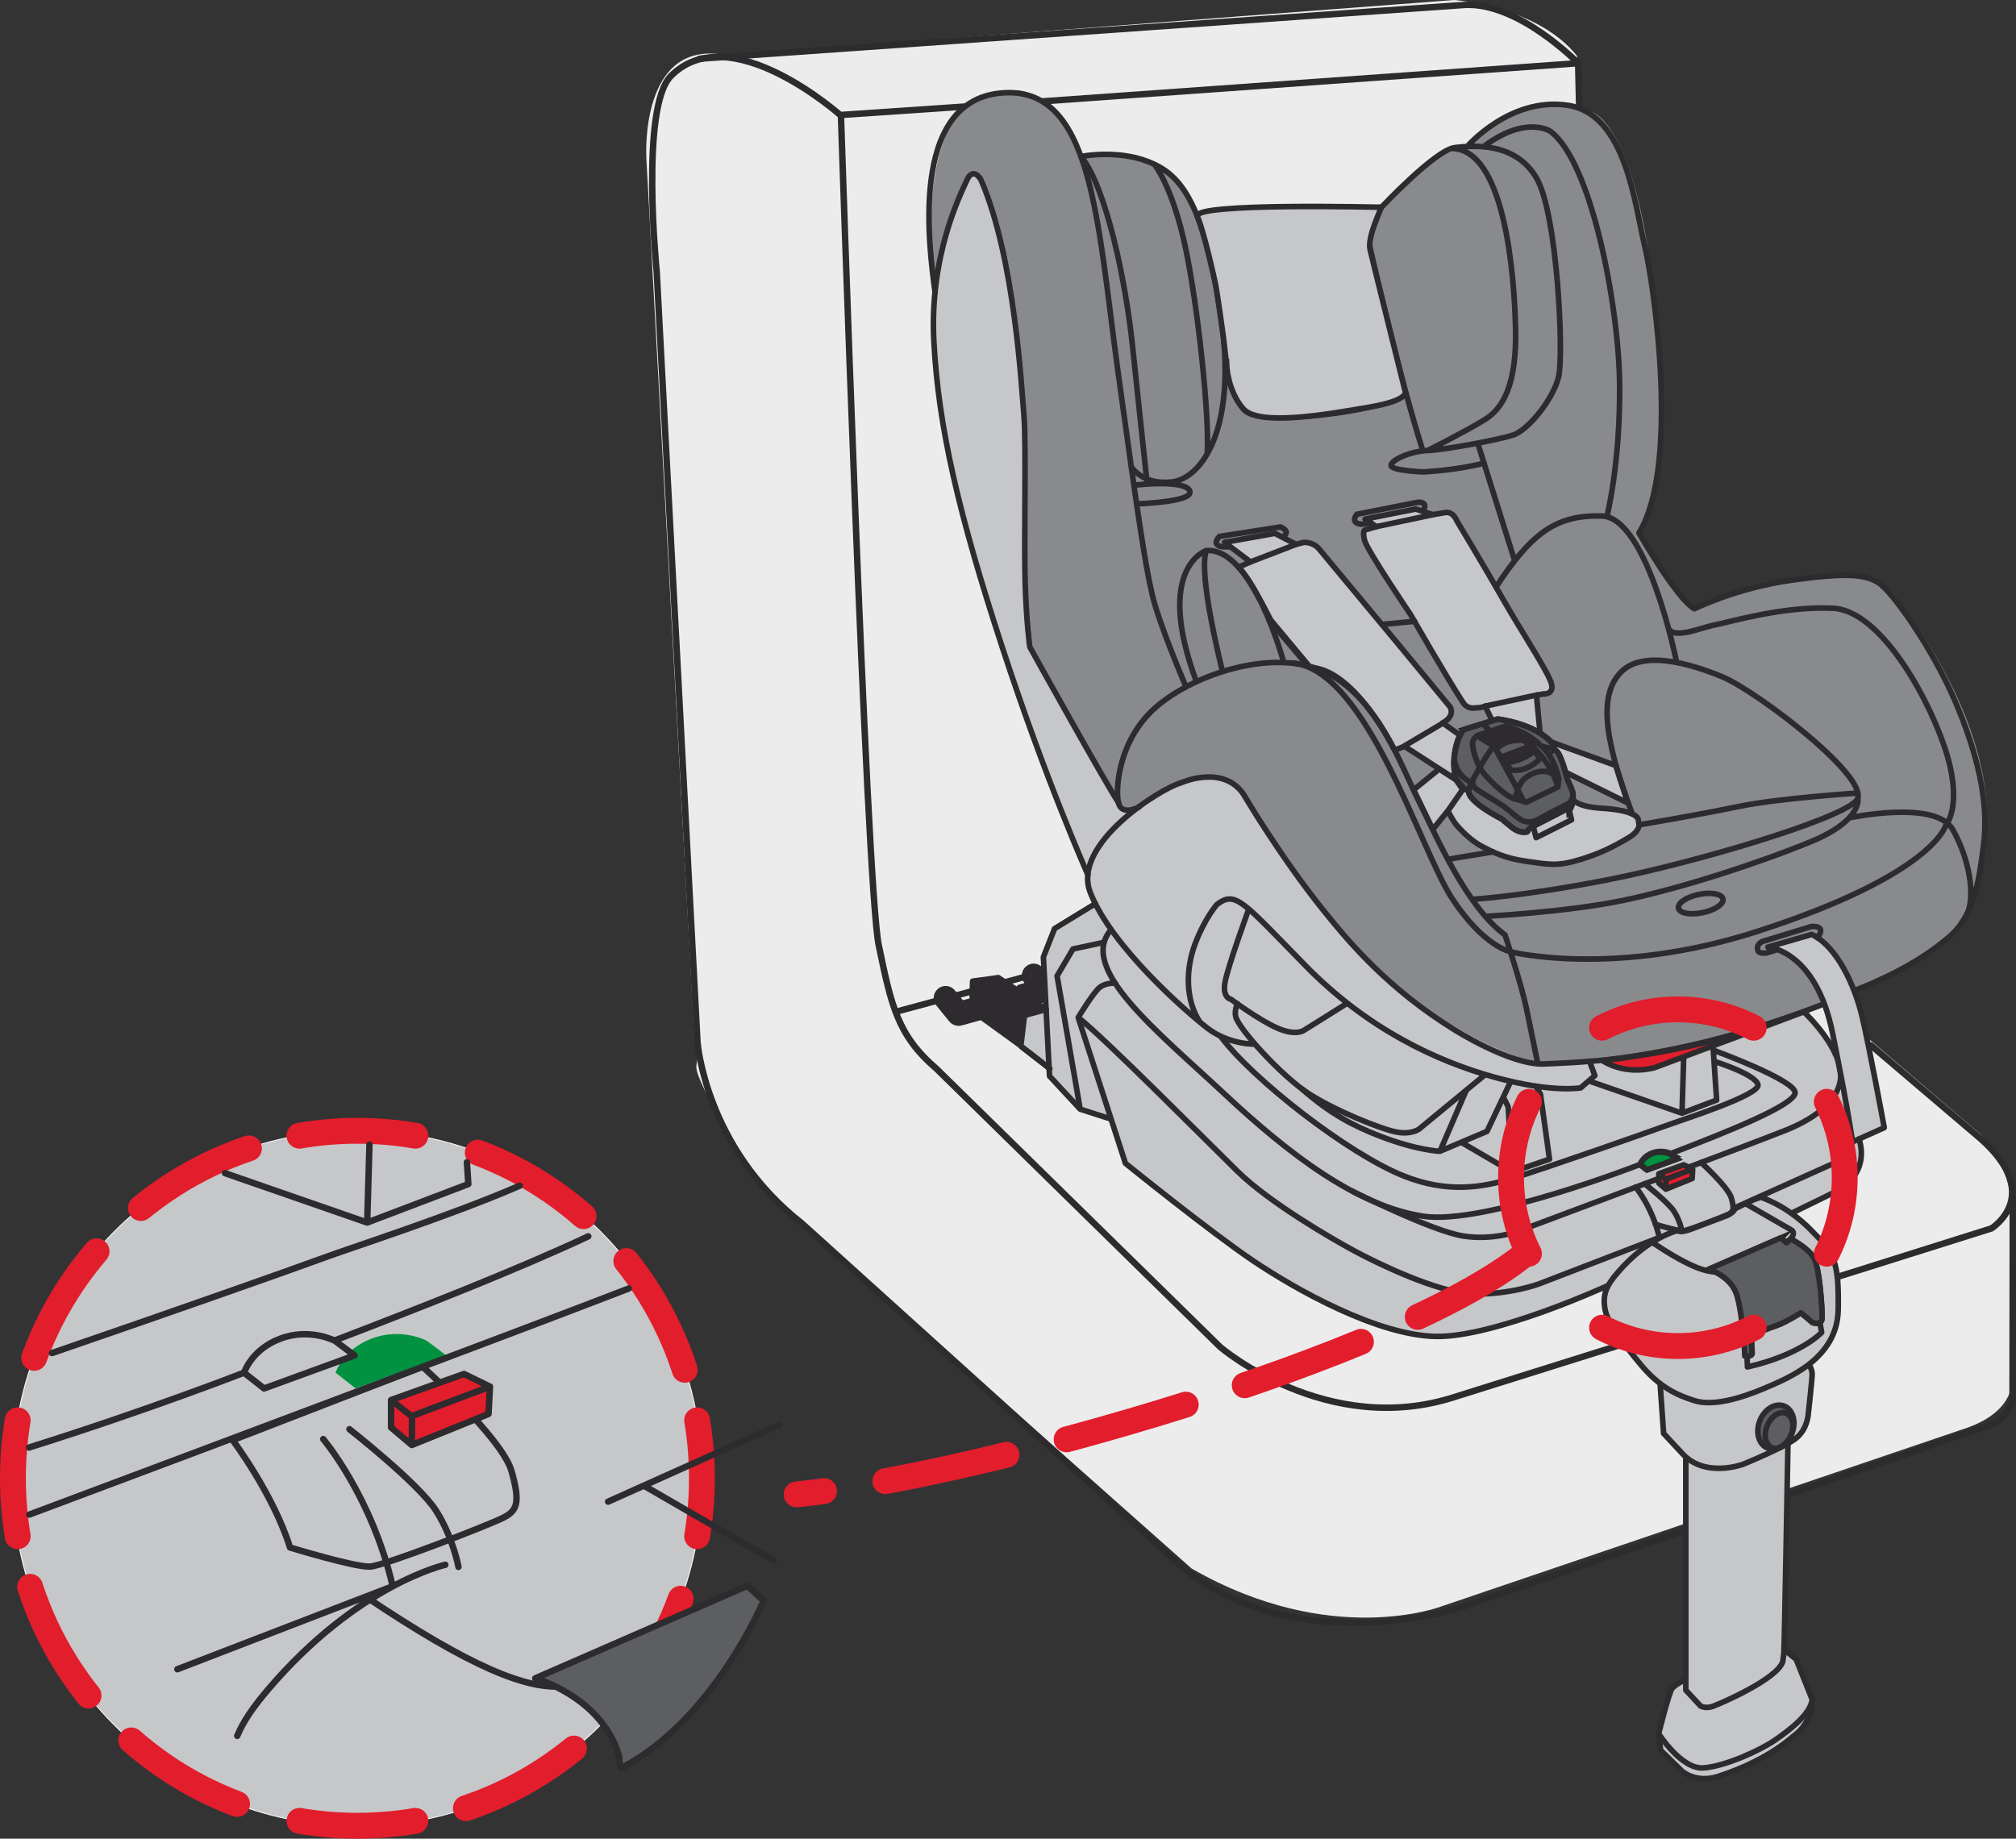 <?xml version="1.0" encoding="UTF-8"?>
<!DOCTYPE svg PUBLIC "-//W3C//DTD SVG 1.1//EN" "http://www.w3.org/Graphics/SVG/1.1/DTD/svg11.dtd">
<!-- Creator: CorelDRAW 2017 -->
<svg xmlns="http://www.w3.org/2000/svg" xml:space="preserve" width="27.505mm" height="25.091mm" version="1.1" style="shape-rendering:geometricPrecision; text-rendering:geometricPrecision; image-rendering:optimizeQuality; fill-rule:evenodd; clip-rule:evenodd"
viewBox="0 0 2228.24 2032.68"
 xmlns:xlink="http://www.w3.org/1999/xlink">
 <rect x="0" y="0" width="2228.24" height="2032.68" fill="#333333" stroke="none"/>
 <defs>
  <style type="text/css">
   <![CDATA[
    .str7 {stroke:#2D2B2D;stroke-width:6.17;stroke-miterlimit:22.926}
    .str5 {stroke:#242726;stroke-width:6.17;stroke-miterlimit:22.926}
    .str0 {stroke:#2D2B2D;stroke-width:7.11;stroke-linecap:round;stroke-linejoin:round;stroke-miterlimit:10}
    .str1 {stroke:#2D2B2D;stroke-width:7.11;stroke-linecap:round;stroke-linejoin:round;stroke-miterlimit:4}
    .str3 {stroke:#E21D2C;stroke-width:28.58;stroke-linecap:round;stroke-linejoin:round;stroke-miterlimit:4}
    .str4 {stroke:#2D2B2D;stroke-width:6.17;stroke-linecap:round;stroke-linejoin:round;stroke-miterlimit:4}
    .str6 {stroke:#2D2B2D;stroke-width:6.17;stroke-linecap:round;stroke-linejoin:round;stroke-miterlimit:22.926}
    .str2 {stroke:#E21D2C;stroke-width:28.58;stroke-linecap:round;stroke-linejoin:round;stroke-miterlimit:4;stroke-dasharray:137.168 68.584}
    .fil1 {fill:none;fill-rule:nonzero}
    .fil3 {fill:#FEFEFE;fill-rule:nonzero}
    .fil0 {fill:#ECECED;fill-rule:nonzero}
    .fil4 {fill:#C6C7C8;fill-rule:nonzero}
    .fil8 {fill:#898A8C;fill-rule:nonzero}
    .fil7 {fill:#5D5E60;fill-rule:nonzero}
    .fil2 {fill:#2D2B2D;fill-rule:nonzero}
    .fil6 {fill:#E21D2C;fill-rule:nonzero}
    .fil5 {fill:#009240;fill-rule:nonzero}
   ]]>
  </style>
 </defs>
 <g id="Слой_x0020_1">
  <path class="fil0" d="M767.47 1147.1l-53.07 -972.02c0,0 -8.31,-133.38 88.48,-113.95l804.5 -61.13c0,0 91.4,6.66 135.55,61.67l30.35 810.93 8.29 33.32 406.88 347.58c0,0 32.72,30.38 35.47,83.2l0 186.16c0,0 5.54,36.12 -49.76,55.58l-580.58 197.31c0,0 -121.65,47.21 -276.47,-41.7l-472.78 -419.62c0,0 -77.4,-116.72 -74.65,-136.16 2.77,-19.46 -2.2,-31.18 -2.2,-31.18z"/>
  <path class="fil1 str0" d="M1150.5 112.16l593.76 -42.27m-814.81 57.22l139.18 -9.46m676.86 3.63l-1.23 -51.39c0,0 -65.7,-67.64 -125.41,-64.44l-845.62 59.47"/>
  <path class="fil1 str1" d="M1978.71 1651.45l225.8 -77.8c0,0 15.52,-8.43 19.9,-27.12l0.28 -224m-421.77 160.56l-194.51 61.1c-141.75,46.21 -259.75,-55.04 -259.75,-55.04l-313.48 -307.51c-43.64,-37.39 -50.13,-70.68 -63.93,-136.61 -13.77,-65.9 -41.78,-917.18 -41.78,-917.18 0,0 -122.89,-109.94 -188.05,-43.67 -34.01,34.64 -15.58,216 -15.58,216l45.07 851.97c0,0 8.72,116.58 115.12,200.02l399.02 360.43c130.92,133.47 335.35,62.53 335.35,62.53l255.81 -88.22m191.71 -531.23l121 103.03c70.97,62.82 12.23,99.31 12.23,99.31l-167.85 52.88"/>
  <line class="fil1 str0" x1="990.18" y1="1118.56" x2="1150.22" y2= "1075.23" />
  <line class="fil1" x1="1154.96" y1="1174.98" x2="1123.95" y2= "1150.91" />
  <path class="fil2" d="M1150.24 1072.19c-3.34,-4.31 -9.54,-5 -13.8,-1.6 -4.25,3.37 -4.91,9.6 -1.57,13.89l3.4 4.35 -11.71 3.28 21.61 14.55 4.06 -1.14 -1.98 -33.33z"/>
  <path class="fil1 str1" d="M1149.9 1072.5c-3.22,-4.23 -9.26,-4.92 -13.37,-1.57 -4.12,3.31 -4.77,9.43 -1.51,13.63l3.29 4.25 -11.34 3.2 20.92 14.27 3.91 -1.12 -1.89 -32.66z"/>
  <path class="fil2" d="M1091.41 1113.07c0.26,-2.74 -2.83,-6.38 -2.83,-6.38l-4.57 -2.77 -21.01 5.86 -10.46 -12.95c-3.4,-4.23 -9.63,-4.85 -13.84,-1.39 -4.17,3.45 -4.83,9.68 -1.37,13.94l14.48 17.92c1.89,2.34 4.69,3.63 7.63,3.63 0.86,0 1.72,-0.09 2.58,-0.34l24.55 -6.83 2.6 -3.52c1.12,-1.57 2.03,-4.17 2.23,-7.18z"/>
  <path class="fil1 str1" d="M1091.01 1113.05c0.25,-2.69 -2.78,-6.26 -2.78,-6.26l-4.51 -2.71 -20.72 5.74 -10.31 -12.69c-3.35,-4.15 -9.49,-4.77 -13.6,-1.38 -4.12,3.4 -4.77,9.52 -1.38,13.67l14.27 17.57c1.89,2.32 4.66,3.57 7.54,3.57 0.86,0 1.69,-0.11 2.51,-0.34l24.21 -6.69 2.57 -3.45c1.09,-1.55 2,-4.09 2.2,-7.03z"/>
  <path class="fil3" d="M776.76 1634.26c0,212.69 -170.9,385.01 -381.7,385.01 -210.86,0 -381.73,-172.33 -381.73,-385.01 0,-212.69 170.88,-385.01 381.73,-385.01 210.82,0 381.7,172.33 381.7,385.01z"/>
  <path class="fil4" d="M775.81 1634.26c0,212.2 -170.47,384.13 -380.75,384.13 -210.31,0 -380.76,-171.93 -380.76,-384.13 0,-212.2 170.45,-384.13 380.76,-384.13 210.31,0 380.75,171.93 380.75,384.13z"/>
  <path class="fil1 str2" d="M752.32 1767.44c-42.47,115.92 -138.76,205.48 -258.27,237.87"/>
  <path class="fil1 str2" d="M262.01 1994.32c-114.66,-43.12 -203.14,-140.41 -234.95,-261.01"/>
  <path class="fil1 str2" d="M37.78 1501.09c42.47,-115.91 138.75,-205.48 258.26,-237.87"/>
  <path class="fil1 str2" d="M528.08 1274.22c114.66,43.12 203.17,140.41 234.95,261.01"/>
  <path class="fil1 str3" d="M459.1 2013c-20.84,3.54 -42.21,5.4 -64.05,5.4 -21.83,0 -43.24,-1.86 -64.05,-5.4m-311.46 -314.66c-3.45,-20.84 -5.26,-42.24 -5.26,-64.07 0,-21.84 1.81,-43.24 5.26,-64.08m311.46 -314.65c20.8,-3.57 42.21,-5.44 64.05,-5.44 21.83,0 43.21,1.86 64.05,5.44m311.45 314.65c3.46,20.84 5.26,42.24 5.26,64.08 0,21.83 -1.8,43.24 -5.26,64.07"/>
  <path class="fil4" d="M421.81 1711.13c0,0 72.36,22.12 88.56,21.12 16.23,-1 131.67,-46.24 146.95,-53.85 15.26,-7.74 20.03,-15.46 9.55,-52.07 -10.52,-36.5 -98.37,-115.41 -98.37,-115.41l-210.17 81.31c0,0 44.86,59.56 63.47,118.89z"/>
  <path class="fil1 str1" d="M320.57 1710.79c0,0 72.25,22.09 88.46,21.09 16.2,-1 131.49,-46.15 146.75,-53.76 15.23,-7.74 20,-15.43 9.54,-51.98 -10.49,-36.44 -98.26,-115.23 -98.26,-115.23l-209.88 81.2c0,0 44.82,59.47 63.39,118.69zm195.48 -425.88l1.6 24.12 -111.8 42.52 2.49 -86.13m-2.49 86.13l-157.21 -54.61m325.77 13.89c-76.82,33.35 -187.77,68.96 -218.11,80.25 -29.52,10.94 -170.67,60.76 -298.85,104.75m212.31 21.66c0,0 -104.94,41.01 -237.72,82.79m618.16 -233.47c-79.59,37.21 -185.93,78.9 -279.29,114.72"/>
  <path class="fil5" d="M471.63 1482.19l21.58 16.18 -100.2 36.55 -22.09 -17.43c0,0 7.98,-25.96 40.59,-37.95 32.61,-12.09 60.13,2.66 60.13,2.66z"/>
  <path class="fil1 str1" d="M370.37 1482.39l21.54 16.11 -100.05 36.47 -22.07 -17.38c0,0 7.95,-25.89 40.53,-37.86 32.57,-12.06 60.05,2.66 60.05,2.66zm-337.98 192.02c197.39,-73.96 527.25,-197.71 662.66,-249.98"/>
  <polygon class="fil6" points="541.54,1532.56 512.79,1518.55 432.14,1547.45 432.14,1577.85 455.03,1597.26 539.96,1562.88 "/>
  <path class="fil1 str1" d="M541.53 1532.91l-28.73 -13.97 -80.56 28.83 0 30.35 22.89 19.37 84.83 -34.32 1.57 -30.27zm0 0l-86.08 32.46 -0.32 32.12m-22.89 -49.72l23 18.24m-97.97 24.92c0,0 53.9,63.73 76.77,162.7m-47.79 -173.62c0,0 76.48,60.05 95.51,89.8 19.06,29.8 24.98,62.41 24.98,62.41m165.36 -72.1l189.34 -84.94m-665.38 270.19l237.98 -91.74m-171.82 165.41c6.72,-16.26 17.98,-32.4 34.18,-51.38 99,-116.26 195.8,-137.78 195.8,-137.78m351.75 39.47c-39.39,29.52 -180.45,90.94 -221.09,94.82 -40.67,3.83 -103.11,-21.35 -218.66,-99.03m308.13 -122.32l143.21 82.71"/>
  <path class="fil7" d="M687.49 1954.41c-4.15,2.12 -2.26,-8.97 -3.46,-13.12 -19.09,-65.33 -92.86,-85.85 -92.86,-85.85l235.35 -102.69 17.81 16.66c0,0 -55.16,132.06 -156.84,184.99z"/>
  <path class="fil1 str1" d="M687.59 1954.04c-4.15,2.11 -2.24,-8.94 -3.46,-13.08 -19.01,-65.08 -92.57,-85.52 -92.57,-85.52l234.61 -102.31 17.77 16.61c0,0 -55.01,131.58 -156.35,184.3z"/>
  <path class="fil8" d="M1033.14 313.63c0,0 -30.52,-211.37 77.94,-212.45 0,0 48.44,-18.09 85.3,74.36 0,0 81.62,-35.26 128.21,63.1 0,0 -1.34,-16.8 200.31,-10.43 1.14,0.02 2.28,0.06 3.46,0.11 0,0 45.03,-59.19 93.48,-65.53 0,0 73.7,-73.28 136.89,-39.33 0,0 44.24,8.52 66.33,176.36 0,0 36.89,219.89 -11.58,287.88 0,0 41.07,73.3 61.11,83.9 0,0 103.19,-41.41 166.38,-37.18 0,0 40.04,-1.06 57.91,30.83 0,0 125.34,151.9 91.62,287.87 0,0 -2.09,57.36 -42.13,89.26 0,0 -202.2,132.8 -445.43,133.86 0,0 -145.35,-29.78 -266.45,-205.06l-52.67 -76.47c0,0 -16.87,-38.25 -40.01,-36.13 -23.18,2.15 -64.25,10.66 -81.11,31.89 0,0 -15.77,20.18 -33.69,-18.09l-89.51 -157.18c0,0 -13.12,-194.17 -7.37,-230.55 5.11,-32.55 -15.78,-209.28 -32.64,-250.72 -16.87,-41.41 -25.29,-61.59 -35.82,-26.52 -10.54,35.04 -30.55,106.2 -30.55,106.2z"/>
  <path class="fil4" d="M1040.52 464.81c0,0 -27.86,-161.84 21.72,-256.92 6.66,-12.81 0,0 0,0 0,0 21.27,-48.61 35.78,26.57 14.55,75.19 0,0 0,0 0,0 28.95,112.98 33.44,224.72 4.48,111.71 0,0 0,0 0,0 4.48,229.58 4.48,239.38l0 9.83c0,0 25.32,53.02 44.78,84.45 19.49,31.44 56.28,97.63 56.28,97.63 0,0 2.14,10.46 15.77,6.51 13.66,-3.95 43.12,-33.32 72.08,-37.32 58.81,-8.17 0,0 0,0 0,0 33.01,-10.89 59.33,34.12 26.17,44.82 45.84,66.05 65.3,95.51 19.46,29.5 120.71,129.67 149.92,145.38 29.21,15.72 62.33,45.18 114.92,43.21 52.55,-1.98 198.62,-27.5 221.97,-37.32 23.4,-9.83 59.75,-22.84 59.75,-22.84 0,0 49.33,66.05 35.67,85.68 -13.6,19.64 0,0 0,0l5.86 9.86 10.12 49.44 8.21 -1.2c0,0 24.21,42.76 -73.88,79.39 -98.11,36.64 -208.31,83.09 -208.31,83.09 0,0 -145.29,79.39 -242.17,42.75 0,0 -106.57,-36.67 -216.77,-122.17l-70.25 -56.19 -16.97 -51.3 -35.13 -10.98 -35.09 -36.63 0 -11.03 -30.29 -21.98 2.43 -34.21 25.43 -4.88 -3.63 -57.39 13.32 -34.24 46.01 -24.41c0,0 -12.12,-13.46 -8.49,-37.9 0,0 -110.17,-265.07 -136.8,-383.56l-24.78 -115.06z"/>
  <path class="fil4" d="M1833.28 1916.81l2.17 18.12 23.87 23.29c0,0 14.97,13.49 39.64,5.66 24.72,-7.87 58.3,-22.67 83.45,-44.7 0,0 20.43,-13.23 20.43,-39.18 0,0 -9.49,13.55 -55.61,28.49 -46.15,14.95 -69.65,6.29 -76.68,7.06 -7.03,0.8 -37.27,1.26 -37.27,1.26z"/>
  <path class="fil1 str4" d="M1833.28 1916.81l2.17 18.12 23.87 23.29c0,0 14.97,13.49 39.64,5.66 24.72,-7.87 58.3,-22.67 83.45,-44.7 0,0 20.43,-13.23 20.43,-39.18 0,0 -9.49,13.55 -55.61,28.49 -46.15,14.95 -69.65,6.29 -76.68,7.06 -7.03,0.8 -37.27,1.26 -37.27,1.26z"/>
  <path class="fil4" d="M1863.17 1856.79c0,0 -11.43,5.01 -15.14,10.04 -3.66,5.06 -14.75,49.81 -14.75,49.81 0,0 25.12,39.56 49.44,37.82 24.26,-1.77 62.85,-19.43 79.31,-30.84 16.49,-11.34 39.01,-28.61 40.93,-44.75l-17.75 -44.53 -13.23 -10.77 -108.81 33.23z"/>
  <path class="fil1 str4" d="M1863.17 1856.79c0,0 -11.43,5.01 -15.14,10.04 -3.66,5.06 -14.75,49.81 -14.75,49.81 0,0 25.12,39.56 49.44,37.82 24.26,-1.77 62.85,-19.43 79.31,-30.84 16.49,-11.34 39.01,-28.61 40.93,-44.75l-17.75 -44.53 -13.23 -10.77"/>
  <path class="fil4" d="M1863.28 1611.09l0 257.36 16.29 17.55c0,0 5.4,3.26 13.4,0.45 10.66,-3.86 71.79,-30.69 77.45,-49.52 0,0 0.83,-5.55 1.26,-9.63 0.57,-5.23 4.51,-231.17 4.51,-231.17l-112.91 14.97z"/>
  <path class="fil1 str4" d="M1863.28 1611.09l0 257.36 16.29 17.55c0,0 5.4,3.26 13.4,0.45 10.66,-3.86 71.79,-30.69 77.45,-49.52 0,0 0.83,-5.55 1.26,-9.63 0.57,-5.23 4.51,-231.17 4.51,-231.17"/>
  <path class="fil4" d="M1999.53 1508.61c0,0 3.43,5.34 3.43,10.6 0,5.2 -4.31,44.07 -4.31,44.07 0,0 -0.83,16.61 -13.43,26.64 -12.55,10.06 -58.53,28.81 -58.53,28.81 0,0 -42.87,16.15 -68.02,-12.66l-19.92 -21.37 -3.86 -54.79 164.64 -21.29z"/>
  <path class="fil1 str4" d="M1999.53 1508.61c0,0 3.43,5.34 3.43,10.6 0,5.2 -4.31,44.07 -4.31,44.07 0,0 -0.83,16.61 -13.43,26.64 -12.55,10.06 -58.53,28.81 -58.53,28.81 0,0 -42.87,16.15 -68.02,-12.66l-19.92 -21.37 -3.86 -54.79"/>
  <path class="fil4" d="M1448.22 737.91l-43.81 -52.55c0,0 -22.55,-45.58 -35.38,-58.36l13.09 -5.8 -28.61 -21.61 55.53 -9.95 23.49 12.15 8.68 -2.2c0,0 9.95,-0.71 16.72,7.26l84.71 101.88 60.25 72.99c0,0 5.97,9.95 -8.4,17.43l21.14 15.04c8.66,-17.38 30.24,-0.03 30.24,-0.03 -17.15,-15.85 4.03,-16.2 4.03,-16.2l-8.43 -17.29c0,0 -3.35,1.86 -10.57,1.86 0,0 -8.55,2.15 -13.66,-5.6 -17.26,-26.15 -58.34,-97.77 -58.34,-97.77 0,0 -48.04,-70.88 -50.7,-81.9 -2.71,-11.01 0.66,-11.46 0.66,-11.46l12.38 -3.57 -12.4 -8.38 55.87 -11.06 19.09 6.15 12.29 -2.06c9.97,-2.63 14.12,8.94 14.12,8.94 0,0 26.72,44.13 52.33,88.91 19.75,34.46 48.16,77.45 52.04,90.51 3.92,13.09 -9.09,11.95 -9.09,11.95l-7.32 1.48 4.58 47.36 83.13 30.29 13.49 41.5 -76.99 -38.04 0.2 5.8c19.92,13.18 12.46,24.81 12.46,24.81 4,1.69 2.49,11.09 35.99,13.2 33.52,2.17 39.89,9.49 39.78,13.29l0.8 4.88c0,3.83 -3.11,9.58 -11.86,14.52 -8.74,5.03 -24.6,15.09 -51.41,23.44 -26.78,8.31 -35.16,6.2 -60.42,2.62 -25.18,-3.57 -36.5,-9.8 -48.73,-15.94 -17.52,-8.77 -31.32,-26.78 -31.32,-26.78 0,0 -6.46,-9.97 -7.46,-13.43l19.01 -27.72 -67.13 -43.41 -10.89 4.29c0,0 -43.49,-89.43 -93.17,-91.43z"/>
  <path class="fil1 str4" d="M1448.22 737.91l-43.81 -52.55c0,0 -22.55,-45.58 -35.38,-58.36l13.09 -5.8 -28.61 -21.61 55.53 -9.95 23.49 12.15 8.68 -2.2c0,0 9.95,-0.71 16.72,7.26l84.71 101.88 60.25 72.99c0,0 5.97,9.95 -8.4,17.43l21.14 15.04c8.66,-17.38 30.24,-0.03 30.24,-0.03 -17.15,-15.85 4.03,-16.2 4.03,-16.2l-8.43 -17.29c0,0 -3.35,1.86 -10.57,1.86 0,0 -8.55,2.15 -13.66,-5.6 -17.26,-26.15 -58.34,-97.77 -58.34,-97.77 0,0 -48.04,-70.88 -50.7,-81.9 -2.71,-11.01 0.66,-11.46 0.66,-11.46l12.38 -3.57 -12.4 -8.38 55.87 -11.06 19.09 6.15 12.29 -2.06c9.97,-2.63 14.12,8.94 14.12,8.94 0,0 26.72,44.13 52.33,88.91 19.75,34.46 48.16,77.45 52.04,90.51 3.92,13.09 -9.09,11.95 -9.09,11.95l-7.32 1.48 4.58 47.36 83.13 30.29 13.49 41.5 -76.99 -38.04 0.2 5.8c19.92,13.18 12.46,24.81 12.46,24.81 4,1.69 2.49,11.09 35.99,13.2 33.52,2.17 39.89,9.49 39.78,13.29l0.8 4.88c0,3.83 -3.11,9.58 -11.86,14.52 -8.74,5.03 -24.6,15.09 -51.41,23.44 -26.78,8.31 -35.16,6.2 -60.42,2.62 -25.18,-3.57 -36.5,-9.8 -48.73,-15.94 -17.52,-8.77 -31.32,-26.78 -31.32,-26.78 0,0 -6.46,-9.97 -7.46,-13.43l19.01 -27.72 -67.13 -43.41 -10.89 4.29c0,0 -43.49,-89.43 -93.17,-91.43z"/>
  <path class="fil1 str4" d="M1310.78 759.07c0,0 -29.54,-68.48 -37.27,-101.77 -7.71,-33.26 -14.72,-78.59 -37.9,-247.12 -23.14,-168.5 -28.06,-317.17 -129.8,-307.28 -101.74,9.88 -78.59,172.76 -72.28,220.2m353.64 831.28c0,0 -28.75,0.66 -52.62,-17.72 -23.83,-18.44 -105.74,-89.83 -129.43,-149.85 -21.44,-54.21 79.5,-115.94 99.51,-121.11 0,0 46.78,-21.52 69.9,12.48 0,0 38.72,66.28 87.45,127.27 31.52,39.44 74.19,88.67 145.03,132.66 0,0 62.39,39.61 99.43,38.12 33.41,-1.32 50.5,-2.92 50.5,-2.92l5.8 15.77 -15.6 13.55c0,0 -31.61,5.86 -95.17,-11.71 -63.59,-17.6 -140.58,-53.16 -209.96,-124.29 -69.39,-71.08 -76.65,-82.08 -96.99,-66.7 0,0 -13.07,14.65 -23.98,43.21 -10.89,28.64 -10.77,62.65 5.2,86.82m314.77 58.5l-72.48 59.71c0,0 -8.46,6.57 -25.43,3.26 -16.95,-3.26 -67.79,-23.66 -97.14,-42.73 -29.35,-19.09 -77.05,-71.33 -80.19,-84.91 -1.57,-6.72 1.94,-14.46 1.94,-14.46m119.97 0.63l-46.3 28.98c0,0 -8.46,6.57 -28.69,-1.98 -20.2,-8.54 -52.15,-32.26 -52.15,-32.26 0,0 -9.77,-1.29 -6.51,-19.06 3.26,-17.75 26.09,-80.28 26.09,-80.28"/>
  <path class="fil6" d="M1771.24 1172.43c77.99,-8.85 148.87,-25.83 224.83,-54.72l-166.76 62.47c0,0 -30.61,9.69 -58.07,-7.74z"/>
  <path class="fil1 str4" d="M1771.11 1172.47c77.93,-8.86 148.73,-25.78 224.64,-54.62l-166.62 62.36c0,0 -30.58,9.62 -58.02,-7.74zm122.24 -15.64l4.03 59.3 -38.29 14.52 1.86 -62.01m-163.55 32.18l5.23 8.75 10 71.87 -41.3 14.26 -4.37 -72.1 -4.77 -9.63m9.15 81.73l-55.58 -32.49m243.35 -32.55l-99.97 -34.66m-90.42 1.74l-25.21 53.01 -51.95 21.98c0,0 -24.13,-0.51 -66.28,-16.72 -29.5,-11.34 -55.07,-24.77 -85.94,-51.87m180.99 1.83l-28.78 66.76m302.99 -99.43c0,0 45.44,13.94 48.53,25.78 2.92,11.43 -84.28,38.95 -100.88,45.1 -16.54,6.14 -135.21,47.76 -169.52,58.24 -34.36,10.52 -73.19,16.95 -121.72,-2.62 -60.87,-24.49 -165.99,-106.12 -201.77,-154.04m463.38 141.61c0,0 -172.93,67.65 -239.89,57.13 -73.02,-11.49 -146.92,-67.44 -219.97,-135.81 -73.02,-68.3 -162.25,-138.41 -124.58,-180.93m665.57 133.21c0,0 91.77,33.49 90.42,47.33 -1.29,13.77 -76.94,43.81 -136.95,66.82"/>
  <path class="fil5" d="M1847.1 1275.52l7.35 5.52 -34.24 12.55 -7.55 -6c0,0 2.75,-8.86 13.86,-12.98 11.18,-4.12 20.58,0.92 20.58,0.92z"/>
  <path class="fil1 str5" d="M1846.58 1276.03l7.15 5.26 -33.32 11.97 -7.35 -5.72c0,0 2.66,-8.46 13.49,-12.4 10.89,-3.91 20.03,0.89 20.03,0.89l0 0z"/>
  <path class="fil1 str4" d="M1847.04 1275.42l7.34 5.52 -34.18 12.49 -7.57 -6c0,0 2.78,-8.81 13.86,-12.89 11.18,-4.12 20.55,0.88 20.55,0.88zm-351.66 41.81c0,0 87.76,43.96 122.08,49.25 32.92,5.11 60.42,-5.29 60.42,-5.29 0,0 260.3,-97.31 296.79,-112.09 36.52,-14.78 57.67,-35.15 59.67,-56.81 2.94,-32.53 -39.13,-72.22 -39.13,-72.22"/>
  <polygon class="fil6" points="1833.66,1297.79 1833.66,1308.19 1841.47,1314.85 1870.53,1303.05 1871.04,1292.7 1861.18,1287.93 "/>
  <path class="fil1 str4" d="M1870.82 1292.5l-9.83 -4.78 -27.52 9.87 0 10.37 7.8 6.69 29.07 -11.8 0.49 -10.35zm0 0l-29.44 11.11 -0.11 11.03m-7.8 -17.06l7.86 6.25m-33.52 8.51c0,0 18.43,21.84 26.26,55.76m45.96 -82.96c0,0 30.09,26.95 33.66,39.44 3.57,12.49 1.98,15.15 -3.28,17.75 -5.2,2.63 -44.7,18.09 -50.24,18.43 -5.49,0.32 -30.58,-7.23 -30.58,-7.23m-11.88 -44.9c0,0 26.2,20.54 32.69,30.75 6.52,10.2 8.55,21.37 8.55,21.37m56.59 -24.69l106.94 -48.04c0,0 19.35,-6.89 21.86,-18.09 2.54,-11.11 -0.35,-28.95 -0.35,-28.95m-811.35 -154.04c0,0 -9.6,-0.89 -16.8,4.37 -7.15,5.26 -24.13,33.58 -24.13,33.58 27.38,21.03 140.21,134.83 176.08,170.04 35.9,35.21 106.31,75.68 129.49,88.16 23.15,12.52 91.94,46.41 131.38,47.36 39.47,0.97 71.77,-10.83 71.77,-10.83l133.66 -51.53m-642.37 -243.2l52.19 161.18c0,0 93.57,75.65 140.86,107.57 47.27,31.89 137.27,82.53 202.17,83.82 64.9,1.34 190.88,-56.47 190.88,-56.47m-575.29 -453.66c0,0 -46.13,-103.22 -94.57,-251.21 -48.41,-147.98 -70.88,-244.32 -75.79,-339.2 -4.91,-94.86 29.5,-162.16 36.5,-177.71 7.01,-15.58 15.43,-0.71 15.43,-0.71 37.82,86.56 45.02,232.52 47.64,260.81 2.6,28.32 0,138.84 1.29,183.56 1.31,44.78 5.2,72.39 5.2,72.39 0,0 85.48,153.95 97.89,171.7m-8 350.24l-34.21 -11 -25.52 -147.27 17.55 -29.78 34.21 -7.35m-9.46 -42.78l-45.1 27.61 -12.35 31.41 6.77 131.58 33.9 36.58"/>
  <path class="fil4" d="M1946.07 1323.56c0,0 27.89,8.32 54.79,35.47 26.92,27.1 31.69,34.55 30.87,88.83 -0.88,54.24 -55.13,75.67 -82.02,87.1 -26.89,11.37 -56.44,19.72 -76.44,13.61 -19.92,-6.15 -39.44,-15.38 -59.79,-39.93 -19.2,-22.97 -36.8,-46.75 -39.4,-60.76 -2.97,-16.18 0.94,-25.83 13.37,-40.41 33.77,-39.7 66.87,-47.07 66.87,-47.07 0,0 2.25,3.63 17.26,-2.49l37.82 -14.29c0,0 7.51,-3.66 8.05,-7.32l20.29 -9.8 8.34 -2.95z"/>
  <path class="fil1 str4" d="M1946.07 1323.56c0,0 27.89,8.32 54.79,35.47 26.92,27.1 31.69,34.55 30.87,88.83 -0.88,54.24 -55.13,75.67 -82.02,87.1 -26.89,11.37 -56.44,19.72 -76.44,13.61 -19.92,-6.15 -39.44,-15.38 -59.79,-39.93 -19.2,-22.97 -36.8,-46.75 -39.4,-60.76 -2.97,-16.18 0.94,-25.83 13.37,-40.41 33.77,-39.7 66.87,-47.07 66.87,-47.07 0,0 2.25,3.63 17.26,-2.49l37.82 -14.29c0,0 7.51,-3.66 8.05,-7.32l20.29 -9.8 8.34 -2.95z"/>
  <path class="fil1 str4" d="M1929.46 1330.68l50.47 29.1c0,0 7.8,3.88 -5.63,13.92 -13.41,10.03 -61.54,30.89 -75.4,32.21 -13.86,1.31 -35.18,-7.23 -74.56,-33.64"/>
  <path class="fil4" d="M1968.48 1368.07l-80.5 35.1c0,0 25.23,7.02 31.78,29.37 6.48,22.35 8.66,66.67 8.66,66.67 0,0 7.88,1.34 7.88,-3.09 0,-4.37 -2.2,-16.66 1.29,-19.74 3.52,-3.06 17.81,-7.89 27.38,-11.41 9.6,-3.48 25.69,-13.6 25.69,-13.6l13.03 10.98c0,0 10.03,3.48 10.46,-4.84 0.4,-8.29 -2.6,-55.67 -9.12,-67.07 -6.57,-11.43 -25.63,-20.95 -25.63,-20.95l-4.83 4.26 -6.09 -5.7z"/>
  <path class="fil1 str5" d="M1968.6 1368.43l-79.76 34.92c0,0 25.01,7 31.46,29.23 6.46,22.24 8.6,66.33 8.6,66.33 0,0 7.8,1.34 7.8,-3.05 0,-4.34 -2.17,-16.57 1.29,-19.66 3.45,-3.03 17.63,-7.83 27.11,-11.35 9.52,-3.48 25.44,-13.51 25.44,-13.51l12.92 10.89c0,0 9.94,3.48 10.4,-4.8 0.37,-8.26 -2.6,-55.39 -9.06,-66.73 -6.52,-11.37 -25.38,-20.87 -25.38,-20.87l-4.8 4.26 -6.03 -5.65z"/>
  <path class="fil7" d="M1968.42 1368.32l-80.07 34.92c0,0 25.11,7.03 31.58,29.27 6.51,22.29 8.66,66.39 8.66,66.39 0,0 7.83,1.28 7.83,-3.06 0,-4.37 -2.17,-16.61 1.26,-19.63 3.52,-3.06 17.75,-7.89 27.27,-11.38 9.58,-3.51 25.58,-13.57 25.58,-13.57l12.95 10.97c0,0 9.98,3.46 10.43,-4.83 0.4,-8.29 -2.6,-55.44 -9.09,-66.79 -6.51,-11.37 -25.49,-20.89 -25.49,-20.89l-4.8 4.29 -6.09 -5.69z"/>
  <path class="fil1 str4" d="M1968.42 1368.32l-80.07 34.92c0,0 25.11,7.03 31.58,29.27 6.51,22.29 8.66,66.39 8.66,66.39 0,0 7.83,1.28 7.83,-3.06 0,-4.37 -2.17,-16.61 1.26,-19.63 3.52,-3.06 17.75,-7.89 27.27,-11.38 9.58,-3.51 25.58,-13.57 25.58,-13.57l12.95 10.97c0,0 9.98,3.46 10.43,-4.83 0.4,-8.29 -2.6,-55.44 -9.09,-66.79 -6.51,-11.37 -25.49,-20.89 -25.49,-20.89l-4.8 4.29 -6.09 -5.69z"/>
  <path class="fil1 str4" d="M2011.6 1462.41l1.86 10.63c0,0 -22.89,24.69 -82.05,38.16l-0.45 -11.98"/>
  <path class="fil7" d="M1945.25 1570.35c-5.17,12.75 -1.46,26.39 8.23,30.44 9.75,4.05 21.84,-3.06 26.98,-15.81 5.14,-12.78 1.48,-26.38 -8.26,-30.44 -9.69,-4.03 -21.75,3.03 -26.95,15.8z"/>
  <path class="fil1 str4" d="M1945.25 1570.35c-5.17,12.75 -1.46,26.39 8.23,30.44 9.75,4.05 21.84,-3.06 26.98,-15.81 5.14,-12.78 1.48,-26.38 -8.26,-30.44 -9.69,-4.03 -21.75,3.03 -26.95,15.8z"/>
  <path class="fil1 str4" d="M1953.28 1576.08c-4.34,10.52 -1.91,21.52 5.35,24.52 7.23,3.03 16.6,-3.11 20.92,-13.63 4.32,-10.57 1.91,-21.54 -5.37,-24.57 -7.23,-3.01 -16.61,3.11 -20.89,13.68zm-694.04 -684.12c0,0 -16.44,9.26 -21.92,-1.37 -5.43,-10.63 -3.63,-70.76 40.35,-108.85 43.93,-38.12 135.13,-67.08 191.08,-36.67 55.93,30.4 80.25,102.62 99.17,139.98 18.87,37.41 52.3,116.97 95.51,148.47 0,0 17.43,52.04 23.64,81.02l12.31 59.7m-253.95 -438.12l-43.1 -51.01m181.48 -116.17l-62.59 13.29m-88.74 19.6l-50.44 19.43"/>
  <polygon class="fil4" points="1590.74,850.19 1562.48,873.14 1583.68,916.95 1600.32,896.26 1616.69,872.85 1609.26,862.16 "/>
  <polygon class="fil1 str4" points="1590.74,850.19 1562.48,873.14 1583.68,916.95 1600.32,896.26 1616.69,872.85 1609.26,862.16 "/>
  <path class="fil1 str4" d="M1699.19 768.22l-57.87 12.46m-89.28 44.13l42.56 -25.29m-318.71 -617.85c0,0 19.64,23.66 33.98,90.11 14.31,66.48 26.84,187.91 24.52,228.32m-66.87 30.46c0,0 -8.51,-78.53 -15.72,-147.58 -7.15,-69.1 -28.41,-174.56 -56.9,-210 0,0 38.67,-7.8 73.22,5.37 34.55,13.17 61.3,40.12 80.87,168.41 19.67,128.86 -21.63,182.05 -53.47,185.99 -31.95,3.95 -44.95,-16.35 -44.95,-16.35m322.11 -17.89c-28.06,-89.48 -52.84,-200.43 -58.01,-222.81 -5.23,-22.38 12.38,-46.73 12.38,-46.73 0,0 59.32,-63.16 80.85,-65.79 21.55,-2.62 67.85,-5.91 90.68,34.21 22.8,40.15 30.01,194.08 24.13,219.11 -5.86,24.98 -33.93,59.19 -50.22,64.45 -16.28,5.26 -75.65,16.46 -94.56,17.12 -18.92,0.66 -40.44,10.52 -40.44,16.43 0,5.95 35.87,7.23 35.87,7.23 0,0 37.46,-1.86 66.99,-9.78m-7.06 -22.06l40.87 130.01m-416.45 -62.96c0,0 60.64,-1.83 57.39,-13.58 0,0 1.03,-13.4 -61.1,-7.03m164.84 195.89c0,0 -33.95,-126.92 -85.48,-123.61 0,0 -57.96,18.58 -11.06,144.81m28.92 -11.2c0,0 -27.61,-107.97 -17.86,-133.61m294 385.61c0,0 56.89,-3.39 150.78,-21.83 93.91,-18.43 251.73,-65.1 273.27,-86.82 21.49,-21.69 -109.54,-121.72 -148.04,-137.47 -38.47,-15.83 -88.03,-28.95 -111.52,-5.28 -23.46,23.66 -21.18,68.56 12.27,156.98m249.35 -17.75c0,0 5.77,24.58 -51.61,48.27 -57.39,23.64 -144.1,51.96 -208.03,65.13 -63.93,13.12 -151.81,17.55 -151.81,17.55m411.48 -136.29c0,0 -87.28,5.74 -130.66,14.66 -52.75,10.86 -110.94,20.43 -110.94,20.43m41.27 -179.45c0,0 -31.95,-160.61 -82.85,-161.93 -50.83,-1.31 -77.53,19.04 -116.68,78.28m-90.05 38.18l-36.04 3.43m76.56 -526.14c58.79,-0.41 69.7,138.46 71.01,199.68 1.32,61.19 -13.72,87.48 -33.92,100 -20.2,12.52 -63.25,34.21 -63.25,34.21m-254.5 -258.78c0,0 149.5,-3.09 203.63,-10.32m94.56 -66.99c0,0 47.59,-55.39 111.51,-45.5 63.97,9.86 73.7,109.88 84.79,155.92 10.6,44.22 38.78,243.01 -6.42,316.77m-161.28 352.64c0,0 -40.81,6.46 -49.76,8.26m-182.84 -356.41c0,0 10.29,-5.46 -2.32,-11.11l-67.62 10.55c0,0 -9.54,9.75 3.29,11.37l7.77 0m156.64 -26.5l-10.52 1.51c-13.49,-0.88 -5.2,-10.94 -5.2,-10.94l67.39 -13.29c0,0 12.69,-1.2 5.49,9.75m282.64 438.97c1.06,5.61 13.01,7.83 26.61,5.03 13.58,-2.79 23.69,-9.6 22.52,-15.2 -1.14,-5.55 -13.09,-7.81 -26.61,-5.01 -13.6,2.83 -23.69,9.58 -22.52,15.17zm-426.28 -271.04c81.97,8.17 140.52,205.94 175.76,259.9 35.18,53.93 65.02,59.44 65.02,59.44 0,0 113.66,28.73 272.78,-22.63 194.45,-62.7 208.06,-117.09 208.06,-117.09 0,0 18.26,-19.72 1.97,-76.3 -16.32,-56.62 -71.74,-161.19 -126.52,-163.81 -54.78,-2.66 -113.46,15.12 -130.43,18.41 -17,3.28 -47.64,17.29 -51.87,2.42m200.11 210.91c0,0 95.66,-20.58 114.55,12.95 18.97,33.58 29.37,83.59 8.51,105.31m-355.35 -433.28c0,0 40.98,72.08 61.24,83.9 0,0 46.27,-23.03 106.93,-31.58 60.68,-8.55 81.48,-6.57 96.46,2.66 15.03,9.18 59.41,72.33 84.16,129.61 24.78,57.21 38.5,112.52 32.01,161.18 -4.29,31.7 -8.51,75.34 -37.49,100.37 -20.81,18.03 -51.68,38.63 -102.8,58.85m-39.75 17.14c0,0 -67.16,26.32 -132.38,41.73 -76.59,18.09 -122.63,20.23 -122.63,20.23m18.75 -601.99c0,0 14.95,-58.5 14.12,-146.21 -0.89,-87.74 -31.35,-246.52 -76.56,-279.85 0,0 -26.95,-18.43 -73.96,17"/>
  <path class="fil4" d="M2002.53 1033.04l-48.5 14c0,0 52.81,3.09 71.45,95.03 18.54,91.91 22.06,120.35 22.06,120.35l35.09 -15.78c0,0 -16.89,-91.48 -24.75,-123.86 -7.74,-32.38 -27.15,-76.34 -55.35,-89.74z"/>
  <path class="fil1 str4" d="M2002.53 1033.04l-48.5 14c0,0 52.81,3.09 71.45,95.03 18.54,91.91 22.06,120.35 22.06,120.35l35.09 -15.78c0,0 -16.89,-91.48 -24.75,-123.86 -7.74,-32.38 -27.15,-76.34 -55.35,-89.74z"/>
  <path class="fil1 str4" d="M1964.63 1049.72l-11.49 3.6c0,0 -8.63,1.77 -10.12,-2.32 -2.49,-7 4.71,-10.12 4.71,-10.12l54.25 -16.57c0,0 17.81,-2.03 6.75,12.31m46.06 222.6c11.43,36.67 -19.86,55.24 -19.86,55.24l-54.36 26.56"/>
  <line class="fil1" x1="1160.65" y1="1181.69" x2="1128.38" y2= "1156.51" />
  <polygon class="fil1 str5" points="1128.57,1156.74 1160.44,1181.47 "/>
  <line class="fil1 str4" x1="1128.72" y1="1156.77" x2="1160.36" y2= "1181.39" />
  <path class="fil2" d="M1156.69 1116l-53.31 -35.5 -28.66 3.98 -0.6 16.95 19.57 11.77c0,0 3.83,3.86 2.6,6.23 -1.28,2.4 -7.02,-0.75 -7.02,-0.75l-6.58 -3.77c0,0 -6.32,1.22 -2.34,6.72l48.04 34.83 4.12 -33.84 24.18 -6.63z"/>
  <path class="fil1 str4" d="M1156.37 1116.02l-52.9 -35.21 -28.43 3.91 -0.6 16.83 19.43 11.69c0,0 3.8,3.83 2.58,6.21 -1.26,2.34 -6.98,-0.75 -6.98,-0.75l-6.51 -3.78c0,0 -6.29,1.23 -2.35,6.66l47.7 34.58 4.06 -33.58 24 -6.58z"/>
  <path class="fil7" d="M1617.28 806.37l37.84 -11.69c0,0 41.75,4.26 61.73,27.84 0,0 2.88,1.55 0.15,5.12 0,0 3.77,1.54 6.29,6.14 2.49,4.63 5.63,14.18 6.57,17.64 0.92,3.43 1.98,8.34 3.4,11.54 1.43,3.14 5.66,11.92 5.66,15.35 0,3.43 0.66,11.8 -4.6,18.54l-0.29 -3.37 -43.07 22.21 -3.12 4.26c0,0 -7.37,2.6 -16.97,-5.09 -9.6,-7.66 -10.63,-8.86 -10.63,-8.86 0,0 -12.23,-6.49 -19.04,-11.15 -6.83,-4.63 -20.92,-14.63 -17.89,-22.21 0,0 -3.14,1.97 -6.41,-1.72 -3.31,-3.71 -8.29,-10.26 -8.29,-10.26 0,0 -2.94,-10.4 -1.86,-22.89 1.06,-12.09 4.88,-25.06 10.52,-31.41z"/>
  <path class="fil1 str5" d="M1617.83 806.61l37.58 -11.63c0,0 41.47,4.23 61.28,27.7 0,0 2.86,1.54 0.15,5.11 0,-0.02 3.74,1.51 6.25,6.12 2.46,4.6 5.61,14.09 6.51,17.52 0.92,3.43 1.98,8.31 3.38,11.49 1.43,3.14 5.63,11.86 5.63,15.29 0,3.43 0.62,11.75 -4.58,18.46l-0.28 -3.37 -42.78 22.12 -3.09 4.23c0,0 -7.32,2.61 -16.83,-5.06 -9.54,-7.63 -10.57,-8.83 -10.57,-8.83 0,0 -12.12,-6.43 -18.89,-11.09 -6.77,-4.57 -20.75,-14.54 -17.75,-22.09 0,0 -3.11,1.98 -6.38,-1.71 -3.28,-3.69 -8.23,-10.21 -8.23,-10.21 0,0 -2.91,-10.35 -1.82,-22.8 1.03,-12.03 4.83,-24.92 10.43,-31.24z"/>
  <path class="fil1 str6" d="M1617.58 806.58l37.64 -11.63c0,0 41.58,4.23 61.42,27.69 0,0 2.91,1.55 0.17,5.12 0,0 3.77,1.48 6.29,6.12 2.45,4.6 5.6,14.09 6.51,17.55 0.92,3.4 1.98,8.29 3.4,11.46 1.43,3.17 5.6,11.86 5.6,15.29 0,3.43 0.69,11.75 -4.54,18.46l-0.29 -3.37 -42.9 22.12 -3.09 4.23c0,0 -7.35,2.6 -16.89,-5.06 -9.52,-7.66 -10.57,-8.83 -10.57,-8.83 0,0 -12.14,-6.46 -18.95,-11.07 -6.8,-4.63 -20.8,-14.6 -17.81,-22.12 0,0 -3.14,1.97 -6.4,-1.69 -3.26,-3.72 -8.23,-10.23 -8.23,-10.23 0,0 -2.92,-10.35 -1.83,-22.84 1.06,-11.97 4.83,-24.89 10.46,-31.21zm21.06 -6.49l8.83 8.17 16.92 -5.52c0,0 22.69,4.97 38.5,21.58m14.29 3.71l-13.46 -3c0,0 -11.6,-9.37 -21.29,-9.52 -9.66,-0.15 -23.81,-2.34 -34.24,12.69 -10.49,15 -21.81,36.84 -21.81,36.84 0,0 -20.12,-7.74 -18.92,-30.55m16.11 38.03l2.8 -7.49m1.29 -2.37c0,0 -0.69,6.38 4.8,10.2 5.52,3.83 26.04,15.98 30.21,18.98 4.2,3.03 15.95,14.26 21.32,15.86 5.37,1.57 9.41,2.11 20.52,-4.23 11.11,-6.35 28.75,-14.89 28.75,-14.89 0,0 5.31,-2.8 5.31,-11.09m-91.11 -69.25l-13.77 4.6c0,0 -5.54,2.51 -6.03,8.34 -0.54,5.78 3.52,19.06 7.77,27.41 4.2,8.29 28.15,32.06 39.01,34.84 0,0 3.39,-17 10.97,-22.95 7.57,-5.95 23.92,-14.63 37.52,1.05 0,0 -3.17,-21.55 -19.01,-36.69m-66.62 -9.09l29.52 -9.89m-25.35 12.81l31.26 -10.81m-26.03 13.12l30.12 -10.52m-2.32 72.59l12.46 3.91 35.01 -16.86 0.83 -9.26m-69.05 -31.38c0,0 2.88,-6.31 13.23,-9.34 10.29,-3.03 17.9,-1.32 17.9,-1.32l17.49 19.52c0,0 -12.81,15.55 -32.15,13.06l-16.46 -21.92zm30.7 56.73l-30.7 -56.73m68.22 40.64c0,0 -7.78,-32.1 -37.1,-51.3m-20.44 24.86c0,0 23.18,-3.88 30.5,-13.66"/>
  <path class="fil6" d="M1659.8 836.74c0,0 10.72,3.37 19.77,-0.88 9.06,-4.2 10.92,-11 10.92,-11l-30.7 11.88z"/>
  <path class="fil1 str6" d="M1659.95 836.87c0,0 10.65,3.35 19.66,-0.88 9,-4.2 10.86,-10.94 10.86,-10.94l-30.52 11.83zm34.72 76.62l3.17 12.55 39.13 -19.66 -3.18 -13.06m-101 -79.82l18.18 11.34m13.51 -22.06l21.24 12.95"/>
  <path class="fil1 str7" d="M1553.12 432.79c-4.69,18.98 -148.27,38.21 -174.36,23.04 -12.18,-7.09 -19.35,-35.87 -22.89,-51.93"/>
  <path class="fil4" d="M1355.56 403.85c0,0 -2.94,-24.52 -3.35,-28.52 -0.34,-3.97 -7.23,-51.9 -8.77,-60.04 -1.57,-8.12 -13.32,-60.51 -20.32,-76.17 -6.98,-15.69 202.74,-10.2 203.74,-10.31 1.06,-0.12 -15.63,32.63 -12.37,46.75 3.23,14.09 38.95,157.36 38.95,157.36 0,0 5.52,9.75 -39.87,17.49 -45.36,7.71 -122.26,21.75 -139.66,1.77 -17.41,-20.07 -18.35,-48.33 -18.35,-48.33z"/>
  <path class="fil1 str7" d="M1355.79 403.7c0,0 -2.95,-24.43 -3.31,-28.43 -0.37,-3.98 -7.23,-51.79 -8.77,-59.91 -1.57,-8.08 -13.29,-60.35 -20.27,-75.99 -6.94,-15.64 202.17,-10.14 203.2,-10.26 1.03,-0.15 -15.6,32.52 -12.35,46.61 3.22,14.06 38.84,156.98 38.84,156.98 0,0 5.52,9.72 -39.75,17.43 -45.24,7.72 -121.92,21.69 -139.29,1.75 -17.35,-19.98 -18.29,-48.19 -18.29,-48.19z"/>
  <path class="fil1 str3" d="M1938.32 1467.78c-25.15,12.97 -53.64,20.29 -83.82,20.29 -30.18,0 -58.64,-7.32 -83.79,-20.29m-80.79 -81.82c-12.66,-25.23 -19.81,-53.76 -19.81,-83.97 0,-30.21 7.15,-58.76 19.81,-83.96m80.79 -81.85c25.12,-12.98 53.61,-20.29 83.79,-20.29 30.18,0 58.68,7.32 83.82,20.29m80.79 81.85c12.66,25.2 19.81,53.75 19.81,83.96 0,30.21 -7.15,58.73 -19.81,83.97"/>
  <path class="fil1 str2" d="M1685.15 1386.72c-141.04,113.75 -604.47,245.5 -804.64,265.35"/>
 </g>
</svg>
